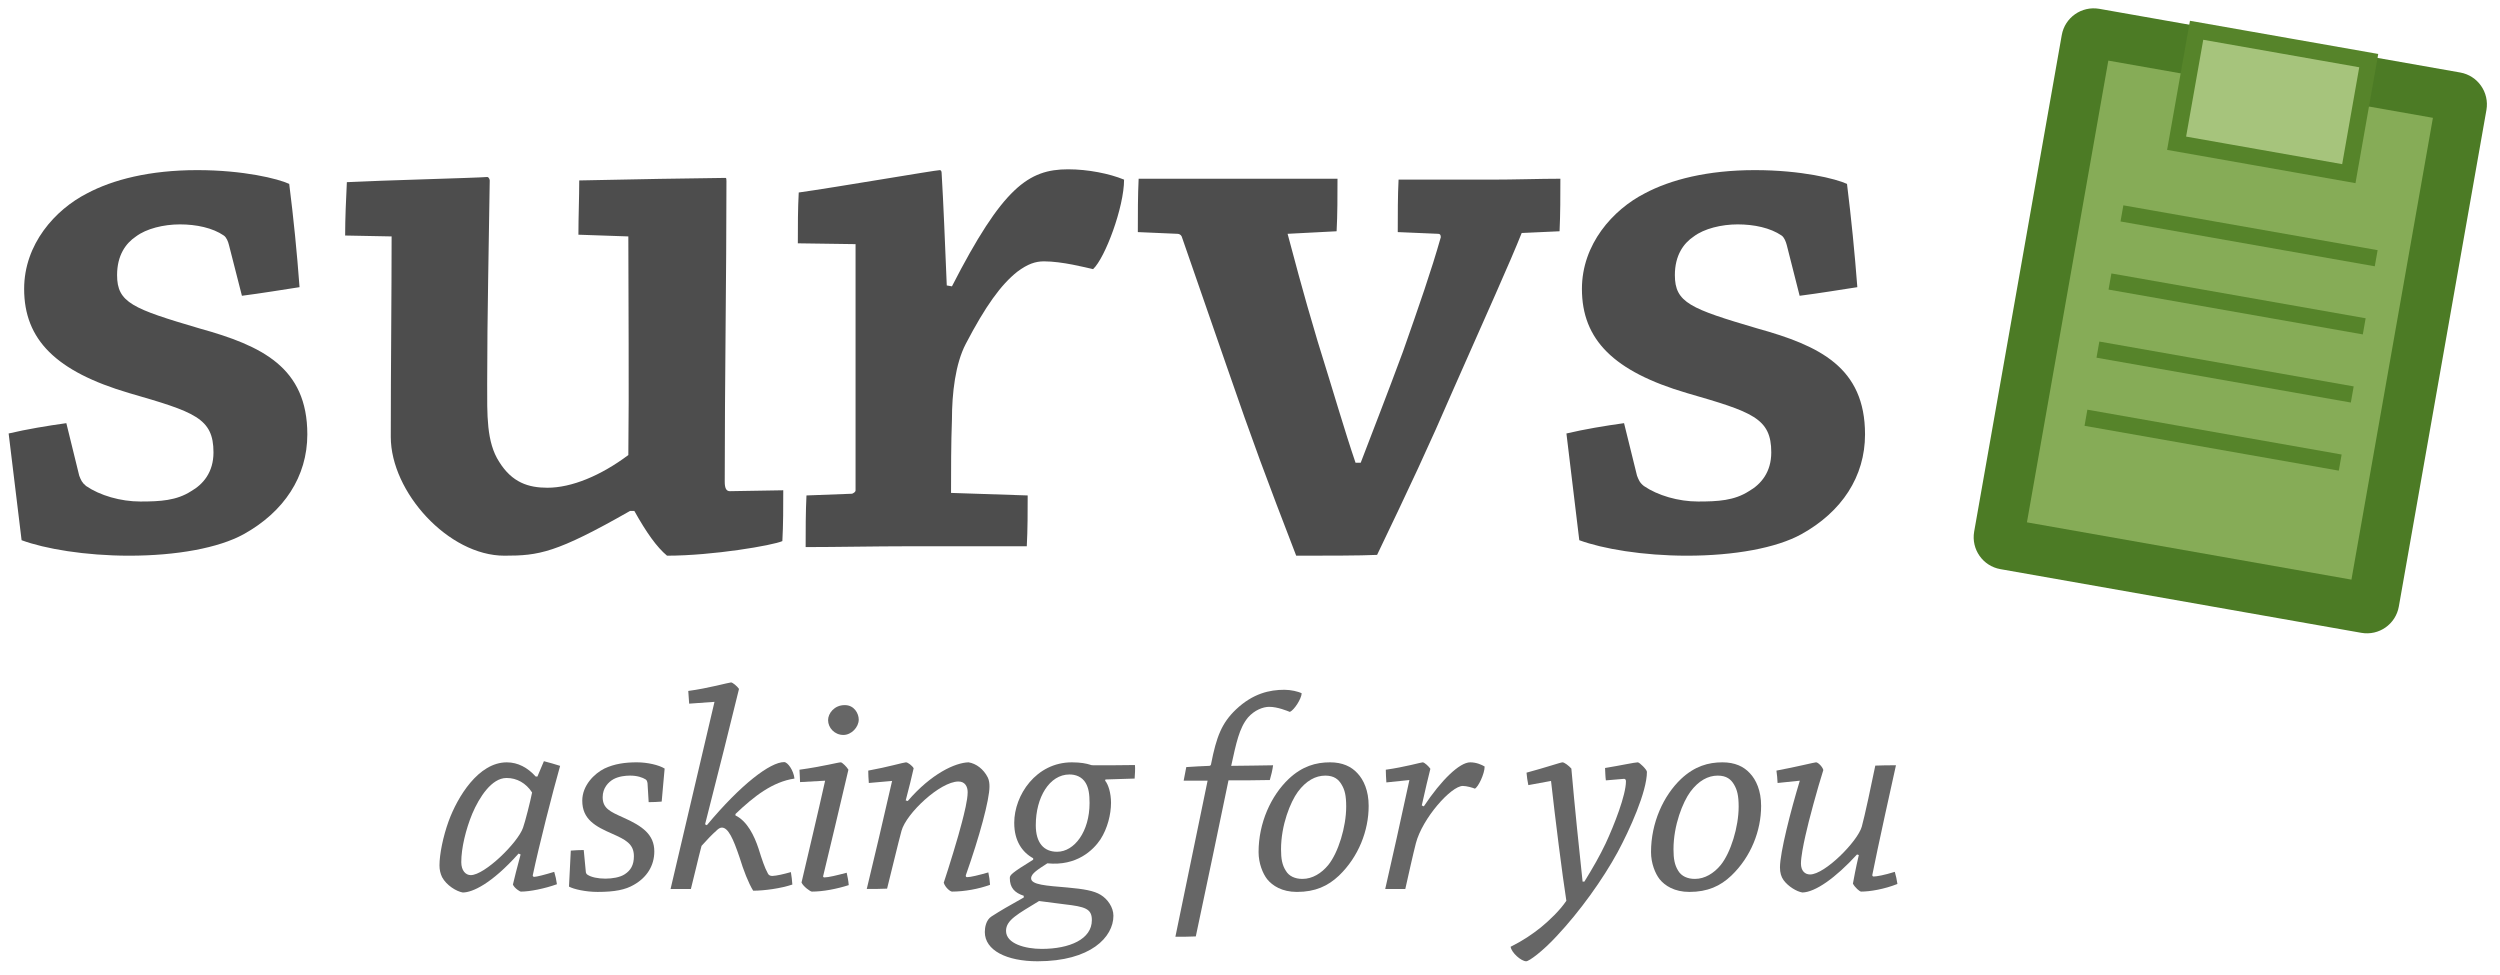 <?xml version="1.0" encoding="UTF-8"?>
<svg width="305px" height="119px" viewBox="0 0 305 119" version="1.1" xmlns="http://www.w3.org/2000/svg" xmlns:xlink="http://www.w3.org/1999/xlink">
    <!-- Generator: Sketch 46.2 (44496) - http://www.bohemiancoding.com/sketch -->
    <title>Artboard</title>
    <desc>Created with Sketch.</desc>
    <defs></defs>
    <g id="Page-1" stroke="none" stroke-width="1" fill="none" fill-rule="evenodd">
        <g id="Artboard">
            <g id="survs-white" transform="translate(1, 1)">
                <g id="Layer_1">
                    <g id="Group" transform="translate(0, 19)" fill="#4D4D4D">
                        <path d="M8.666,38.035 C8.876,38.555 8.986,38.875 9.506,39.295 C11.186,40.445 13.706,41.185 16.126,41.185 C18.536,41.185 20.536,41.075 22.316,39.925 C23.786,39.085 25.045,37.614 25.045,35.195 C25.045,30.995 22.735,30.265 14.755,27.955 C5.835,25.325 1.945,21.445 1.945,15.245 C1.945,9.785 5.724,5.585 9.615,3.595 C12.764,1.915 17.275,0.755 23.055,0.755 C28.724,0.755 32.924,1.805 34.284,2.435 C34.814,6.635 35.234,10.835 35.544,15.035 C33.444,15.355 30.924,15.775 28.515,16.085 L26.934,9.895 C26.834,9.475 26.624,8.945 26.305,8.735 C24.945,7.795 22.945,7.375 20.954,7.375 C18.954,7.375 16.854,7.895 15.594,8.845 C14.334,9.685 13.284,11.155 13.284,13.565 C13.284,16.925 15.174,17.665 23.364,20.075 C30.924,22.175 36.494,24.805 36.494,32.995 C36.494,38.135 33.654,42.445 28.723,45.175 C25.673,46.855 20.534,47.795 14.753,47.795 C9.403,47.795 4.464,46.955 1.634,45.905 L0.054,32.885 C2.263,32.364 4.783,31.945 7.093,31.625 L8.666,38.035 L8.666,38.035 Z" id="Shape"></path>
                        <path d="M75.866,42.334 C66.836,47.484 64.736,47.794 60.536,47.794 C53.706,47.794 46.676,40.024 46.676,33.304 C46.676,24.594 46.777,16.084 46.777,8.844 L41.107,8.734 C41.107,6.634 41.216,4.324 41.317,2.224 C45.307,2.014 57.176,1.704 58.436,1.594 C58.647,1.594 58.747,1.914 58.747,2.014 C58.647,9.684 58.436,18.504 58.436,26.794 C58.436,30.574 58.327,33.934 59.907,36.354 C61.476,38.874 63.476,39.504 65.787,39.504 C68.726,39.504 72.297,38.034 75.657,35.514 C75.757,27.534 75.657,16.084 75.657,8.844 L69.567,8.634 C69.567,6.424 69.667,4.113 69.667,2.014 C73.558,1.914 86.047,1.704 87.518,1.704 C87.627,1.704 87.627,1.914 87.627,2.124 C87.627,13.564 87.417,26.584 87.417,38.764 C87.417,39.604 87.627,39.924 88.047,39.924 L94.558,39.814 C94.558,41.814 94.558,44.014 94.448,46.014 C93.298,46.534 85.948,47.794 80.378,47.794 C79.118,46.744 77.858,44.964 76.389,42.334 L75.866,42.334 L75.866,42.334 Z" id="Shape"></path>
                        <path d="M96.336,9.685 C96.336,7.585 96.336,5.485 96.446,3.485 C100.956,2.855 113.136,0.755 113.666,0.755 C113.767,0.755 113.876,0.865 113.876,1.075 C114.086,4.535 114.296,9.685 114.506,14.825 L115.137,14.935 C121.326,2.855 124.476,0.655 129.307,0.655 C131.726,0.655 134.346,1.176 136.137,1.915 C136.137,5.275 133.826,11.465 132.357,12.835 C131.407,12.625 128.577,11.885 126.367,11.885 C125.317,11.885 124.377,12.205 123.117,13.145 C121.117,14.725 119.226,17.345 116.817,21.965 C115.557,24.385 115.137,27.955 115.137,31.205 C115.027,34.045 115.027,37.505 115.027,40.135 L124.377,40.445 C124.377,42.335 124.377,44.645 124.268,46.645 L109.778,46.645 C105.788,46.645 101.068,46.745 97.288,46.745 C97.288,44.755 97.288,42.445 97.389,40.445 L102.958,40.235 C103.168,40.135 103.378,40.025 103.378,39.815 L103.378,9.785 L96.336,9.685 L96.336,9.685 Z" id="Shape"></path>
                        <path d="M184.646,8.425 C183.276,11.885 180.236,18.605 176.345,27.425 C173.306,34.465 170.886,39.605 167.005,47.695 C164.905,47.795 160.705,47.795 157.136,47.795 C153.455,38.245 151.886,34.045 148.625,24.595 C145.896,16.715 144.425,12.515 143.165,8.845 C143.065,8.635 142.855,8.525 142.645,8.525 L137.815,8.315 C137.815,6.115 137.815,3.805 137.915,1.805 L149.045,1.805 L162.175,1.805 C162.175,3.805 162.175,6.215 162.066,8.215 L156.086,8.525 C156.716,10.835 157.866,15.355 159.756,21.655 C161.756,28.055 163.017,32.466 164.376,36.455 L165.006,36.455 C166.686,32.045 168.057,28.585 170.156,22.915 C172.146,17.245 173.616,13.045 174.776,8.945 C174.776,8.635 174.666,8.525 174.456,8.525 L169.526,8.315 C169.526,6.215 169.526,3.805 169.626,1.915 L180.866,1.915 C183.806,1.915 186.845,1.805 189.366,1.805 C189.366,3.805 189.366,6.115 189.266,8.215 L184.646,8.425 L184.646,8.425 Z" id="Shape"></path>
                        <path d="M198.716,38.035 C198.926,38.555 199.027,38.875 199.557,39.295 C201.237,40.445 203.756,41.185 206.166,41.185 C208.586,41.185 210.576,41.075 212.366,39.925 C213.836,39.085 215.095,37.614 215.095,35.195 C215.095,30.995 212.785,30.265 204.806,27.955 C195.875,25.325 191.995,21.445 191.995,15.245 C191.995,9.785 195.775,5.585 199.655,3.595 C202.805,1.915 207.325,0.755 213.094,0.755 C218.765,0.755 222.964,1.805 224.334,2.435 C224.855,6.635 225.274,10.835 225.594,15.035 C223.494,15.355 220.974,15.775 218.555,16.085 L216.985,9.895 C216.875,9.475 216.665,8.945 216.355,8.735 C214.985,7.795 212.995,7.375 210.995,7.375 C209.005,7.375 206.905,7.895 205.645,8.845 C204.385,9.685 203.334,11.155 203.334,13.565 C203.334,16.925 205.224,17.665 213.414,20.075 C220.974,22.175 226.534,24.805 226.534,32.995 C226.534,38.135 223.704,42.445 218.764,45.175 C215.723,46.855 210.574,47.795 204.804,47.795 C199.444,47.795 194.514,46.955 191.673,45.905 L190.104,32.885 C192.304,32.364 194.824,31.945 197.134,31.625 L198.716,38.035 L198.716,38.035 Z" id="Shape"></path>
                    </g>
                    <g id="Group" transform="translate(52, 82)" fill="#666666">
                        <path d="M8.786,11.915 C6.986,11.915 5.475,14.255 4.616,16.275 C3.816,18.215 3.276,20.485 3.276,22.175 C3.276,23.225 3.816,23.765 4.435,23.765 C6.125,23.765 10.156,19.835 10.806,17.995 C11.056,17.315 11.705,14.765 11.915,13.685 C11.165,12.525 10.045,11.915 8.825,11.915 L8.786,11.915 L8.786,11.915 Z M10.267,21.135 C6.956,24.845 4.617,25.885 3.456,25.885 C2.666,25.745 1.476,25.015 0.935,24.015 C0.725,23.575 0.616,23.115 0.616,22.575 C0.616,21.245 1.046,19.075 1.736,17.176 C2.816,14.226 5.366,10.006 8.826,10.006 C10.196,10.006 11.376,10.656 12.356,11.736 L12.566,11.736 L13.356,9.866 C14.045,10.046 14.696,10.226 15.335,10.436 C14.405,13.716 12.785,20.056 11.995,23.796 C11.995,23.906 12.065,23.976 12.175,23.976 C12.455,23.976 13.435,23.726 14.615,23.366 C14.765,23.866 14.875,24.336 14.945,24.876 C13.434,25.416 11.635,25.776 10.555,25.776 C10.405,25.776 9.754,25.346 9.575,24.916 C9.724,24.306 10.085,22.786 10.515,21.246 L10.267,21.135 L10.267,21.135 Z" id="Shape"></path>
                        <path d="M25.996,12.524 C25.956,12.344 25.926,12.204 25.776,12.094 C25.386,11.844 24.736,11.624 23.866,11.624 C23.326,11.624 22.506,11.704 21.856,12.054 C21.206,12.414 20.526,13.144 20.526,14.254 C20.526,15.624 21.425,16.014 23.046,16.744 C25.387,17.784 26.826,18.824 26.826,20.874 C26.826,22.604 25.926,24.044 24.336,24.944 C23.296,25.554 21.996,25.814 19.906,25.814 C18.466,25.814 16.996,25.484 16.416,25.164 L16.637,20.774 C17.137,20.734 17.716,20.704 18.216,20.704 L18.466,23.324 C18.466,23.474 18.546,23.654 18.686,23.724 C19.117,24.014 19.947,24.194 20.846,24.194 C21.676,24.194 22.647,24.044 23.226,23.654 C23.947,23.184 24.336,22.534 24.336,21.454 C24.336,19.944 23.296,19.434 21.706,18.724 C19.626,17.824 18.036,16.954 18.036,14.684 C18.036,12.814 19.516,11.374 20.736,10.764 C21.965,10.184 23.256,10.004 24.696,10.004 C25.996,10.004 27.396,10.334 28.086,10.764 C27.976,12.094 27.826,13.534 27.726,14.794 C27.256,14.834 26.647,14.864 26.137,14.864 L25.996,12.524 L25.996,12.524 Z" id="Shape"></path>
                        <path d="M33.236,17.675 C37.406,12.675 40.975,9.975 42.666,9.975 C43.096,9.975 43.816,10.975 43.926,11.985 C41.256,12.385 39.027,14.115 36.726,16.305 L36.726,16.485 C38.166,17.175 39.027,18.975 39.537,20.515 C39.967,21.885 40.287,22.865 40.686,23.575 C40.787,23.795 41.006,23.866 41.226,23.866 C41.796,23.836 42.557,23.656 43.487,23.396 C43.567,23.866 43.637,24.406 43.667,24.916 C42.268,25.386 40.247,25.666 38.888,25.666 C38.308,24.736 37.698,23.146 37.227,21.606 C36.437,19.266 35.828,17.966 35.068,17.966 C34.858,17.966 34.638,18.106 34.458,18.286 C33.848,18.826 33.269,19.436 32.588,20.196 C32.188,21.676 31.649,24.086 31.288,25.456 L28.809,25.456 C29.598,22.146 33.088,7.276 34.168,2.626 L31.078,2.846 L30.968,1.296 C33.378,0.976 35.968,0.256 36.188,0.256 C36.369,0.256 36.909,0.686 37.159,1.046 C36.438,4.036 34.459,11.956 33.019,17.566 L33.236,17.675 L33.236,17.675 Z" id="Shape"></path>
                        <path d="M50.076,3.024 C51.225,3.024 51.766,4.064 51.766,4.784 C51.766,5.724 50.866,6.664 49.896,6.664 C48.816,6.664 48.026,5.794 48.026,4.854 C48.026,4.034 48.786,3.024 50.046,3.024 L50.076,3.024 L50.076,3.024 Z M44.606,12.415 C44.576,11.915 44.576,11.415 44.536,10.905 C47.376,10.515 49.246,10.005 49.576,10.005 C49.756,10.005 50.326,10.585 50.506,10.905 C49.686,14.435 47.887,21.995 47.446,23.795 C47.376,23.935 47.446,24.045 47.556,24.045 C48.066,24.045 49.076,23.795 50.295,23.475 C50.405,23.975 50.505,24.445 50.545,24.985 C49.075,25.455 47.415,25.775 46.045,25.775 C45.865,25.775 45.005,25.165 44.785,24.665 C45.615,21.095 46.765,16.305 47.665,12.245 L44.606,12.415 L44.606,12.415 Z" id="Shape"></path>
                        <path d="M52.996,12.524 C52.956,11.984 52.926,11.484 52.926,11.014 C55.296,10.584 57.277,10.004 57.527,10.004 C57.747,10.004 58.287,10.404 58.466,10.724 C58.246,11.734 57.887,13.174 57.496,14.654 L57.746,14.724 C60.626,11.374 63.546,10.044 65.166,10.004 C66.096,10.154 66.996,10.834 67.506,11.844 C67.686,12.204 67.716,12.634 67.716,12.954 C67.716,14.574 66.496,19.074 64.836,23.764 C64.807,23.904 64.836,24.014 64.986,24.014 C65.416,24.014 66.425,23.764 67.576,23.434 C67.685,23.934 67.756,24.444 67.786,24.944 C66.426,25.454 64.626,25.774 63.146,25.774 C62.925,25.774 62.316,25.274 62.136,24.694 C62.745,22.864 63.906,19.114 64.365,17.284 C64.625,16.274 65.055,14.614 65.055,13.644 C65.055,12.954 64.724,12.344 63.934,12.344 C61.705,12.344 57.565,16.234 56.985,18.354 C56.625,19.654 55.585,24.014 55.224,25.414 C54.395,25.454 53.565,25.454 52.745,25.454 C53.535,22.174 54.934,16.274 55.835,12.274 L52.996,12.524 L52.996,12.524 Z" id="Shape"></path>
                        <path d="M73.366,17.675 C73.366,19.835 74.345,20.915 75.966,20.915 C78.086,20.915 79.926,18.435 79.926,14.975 C79.926,13.895 79.817,13.145 79.456,12.525 C78.986,11.735 78.196,11.485 77.476,11.485 C75.027,11.485 73.367,14.295 73.367,17.645 L73.367,17.675 L73.366,17.675 Z M80.206,29.235 C80.206,27.865 79.387,27.615 76.866,27.324 C75.746,27.184 74.556,27.034 73.766,26.925 C71.175,28.515 69.736,29.235 69.736,30.565 C69.736,32.145 72.106,32.765 74.086,32.765 C77.506,32.765 80.206,31.575 80.206,29.265 L80.206,29.235 L80.206,29.235 Z M70.736,17.385 C70.736,14.005 73.406,10.005 77.766,10.005 C78.845,10.005 79.566,10.155 79.995,10.295 C80.136,10.365 80.315,10.365 80.535,10.365 C81.145,10.365 84.525,10.365 85.465,10.335 C85.505,10.835 85.465,11.415 85.425,11.985 L81.865,12.095 L81.825,12.245 C82.224,12.705 82.545,13.785 82.545,14.935 C82.545,16.345 82.115,18.075 81.255,19.405 C80.386,20.705 78.375,22.685 74.776,22.325 C73.626,23.075 72.796,23.575 72.796,24.155 C72.796,24.945 74.626,25.055 77.226,25.275 C79.206,25.455 80.466,25.665 81.287,26.175 C82.117,26.675 82.837,27.685 82.837,28.725 C82.837,31.315 80.067,34.275 73.587,34.275 C69.808,34.275 67.148,32.945 67.148,30.705 C67.148,30.165 67.288,29.235 67.967,28.805 C69.157,28.045 69.847,27.645 71.898,26.495 L71.898,26.285 C70.778,25.915 70.198,25.305 70.198,24.125 C70.198,23.765 70.347,23.545 73.048,21.885 L73.048,21.705 C71.718,20.985 70.738,19.585 70.738,17.425 L70.738,17.385 L70.736,17.385 Z" id="Shape"></path>
                        <path d="M103.716,1.154 C104.476,1.154 105.406,1.364 105.807,1.584 C105.767,2.264 104.907,3.604 104.367,3.854 C104.077,3.744 102.888,3.234 101.846,3.234 C101.086,3.234 100.046,3.634 99.256,4.534 C98.176,5.834 97.817,7.664 97.206,10.434 C98.926,10.404 100.726,10.404 102.316,10.364 C102.246,10.944 102.066,11.664 101.916,12.164 C100.517,12.204 98.387,12.204 96.876,12.204 C95.656,18.074 94.326,24.514 92.887,31.244 C92.057,31.284 91.267,31.284 90.397,31.284 C91.767,24.664 93.096,18.214 94.327,12.244 L91.407,12.244 C91.517,11.704 91.627,11.084 91.726,10.584 C92.706,10.514 93.637,10.474 94.537,10.434 C94.647,10.434 94.757,10.334 94.757,10.184 C95.407,6.874 96.047,5.224 97.778,3.564 C99.868,1.584 101.918,1.154 103.687,1.154 L103.716,1.154 L103.716,1.154 Z" id="Shape"></path>
                        <path d="M105.916,24.225 C107.106,24.225 108.216,23.545 109.046,22.535 C110.267,21.025 111.236,17.895 111.236,15.405 C111.236,14.075 111.066,13.355 110.666,12.705 C110.307,12.095 109.767,11.625 108.686,11.625 C107.497,11.625 106.346,12.245 105.336,13.605 C104.436,14.835 103.286,17.645 103.286,20.625 C103.286,21.785 103.426,22.535 103.866,23.225 C104.256,23.905 105.016,24.225 105.876,24.225 L105.916,24.225 L105.916,24.225 Z M113.976,15.334 C113.976,18.324 112.756,21.524 110.346,23.834 C109.006,25.094 107.466,25.814 105.226,25.814 C103.397,25.814 102.237,25.054 101.596,24.264 C101.057,23.574 100.546,22.324 100.546,20.954 C100.546,17.384 102.067,14.074 104.226,12.024 C105.876,10.474 107.537,10.004 109.267,10.004 C110.777,10.004 111.857,10.514 112.607,11.334 C113.367,12.134 113.976,13.464 113.976,15.304 L113.976,15.334 L113.976,15.334 Z" id="Shape"></path>
                        <path d="M116.137,12.455 C116.107,11.915 116.067,11.415 116.067,10.905 C118.367,10.585 120.387,10.005 120.567,10.005 C120.787,10.005 121.327,10.515 121.506,10.795 C121.246,11.805 120.926,13.175 120.456,15.265 L120.706,15.375 C122.836,12.165 125.066,10.005 126.366,10.005 C127.116,10.005 127.766,10.295 128.126,10.515 C128.126,11.415 127.336,13.035 126.936,13.215 C126.686,13.105 125.926,12.885 125.466,12.885 C124.027,12.885 120.527,16.845 119.737,19.875 C119.447,20.985 118.767,24.015 118.447,25.455 L115.997,25.455 C116.677,22.495 118.087,16.205 118.947,12.165 L116.137,12.455 L116.137,12.455 Z" id="Shape"></path>
                        <path d="M133.456,12.785 C133.346,12.245 133.276,11.775 133.236,11.265 C135.616,10.625 137.416,10.005 137.626,10.005 C137.846,10.005 138.387,10.405 138.706,10.765 C139.106,15.375 139.676,20.805 140.076,24.555 L140.296,24.555 C141.406,22.755 142.166,21.415 142.887,19.905 C143.926,17.676 145.366,14.006 145.366,12.315 C145.366,12.095 145.256,11.985 145.046,12.025 L142.916,12.205 C142.846,11.705 142.846,11.195 142.816,10.695 C144.616,10.405 146.446,10.005 146.806,10.005 C147.026,10.005 147.925,10.905 147.925,11.165 C147.925,13.605 145.795,18.285 144.356,20.955 C142.556,24.265 139.755,28.185 136.906,31.215 C135.216,33.045 133.556,34.275 133.196,34.275 C132.586,34.275 131.396,33.225 131.296,32.505 C132.807,31.755 133.956,30.965 134.996,30.135 C136.006,29.305 137.307,28.074 138.096,26.895 C137.626,23.935 136.697,16.555 136.226,12.275 L133.456,12.785 L133.456,12.785 Z" id="Shape"></path>
                        <path d="M153.796,24.225 C154.976,24.225 156.096,23.545 156.926,22.535 C158.147,21.025 159.116,17.895 159.116,15.405 C159.116,14.075 158.935,13.355 158.546,12.705 C158.186,12.095 157.647,11.625 156.567,11.625 C155.377,11.625 154.226,12.245 153.216,13.605 C152.317,14.835 151.166,17.645 151.166,20.625 C151.166,21.785 151.307,22.535 151.736,23.225 C152.136,23.905 152.896,24.225 153.756,24.225 L153.796,24.225 L153.796,24.225 Z M161.856,15.334 C161.856,18.324 160.636,21.524 158.215,23.834 C156.886,25.094 155.335,25.814 153.106,25.814 C151.276,25.814 150.116,25.054 149.475,24.264 C148.935,23.574 148.425,22.324 148.425,20.954 C148.425,17.384 149.935,14.074 152.095,12.024 C153.755,10.474 155.415,10.004 157.136,10.004 C158.656,10.004 159.736,10.514 160.486,11.334 C161.246,12.134 161.856,13.464 161.856,15.304 L161.856,15.334 L161.856,15.334 Z" id="Shape"></path>
                        <path d="M163.866,12.524 C163.836,11.984 163.796,11.484 163.725,11.014 C166.246,10.544 168.366,10.004 168.556,10.004 C168.806,10.004 169.345,10.544 169.446,10.944 C168.736,13.174 167.656,17.134 167.256,18.974 C167.006,20.084 166.716,21.564 166.716,22.354 C166.716,23.254 167.216,23.684 167.826,23.684 C169.637,23.684 173.626,19.654 174.137,17.854 C174.456,16.744 175.397,12.344 175.786,10.404 C176.656,10.364 177.475,10.364 178.307,10.364 C177.907,12.164 176.036,20.594 175.426,23.724 C175.397,23.864 175.496,23.934 175.576,23.934 C175.935,23.934 176.906,23.764 178.166,23.364 C178.307,23.864 178.416,24.334 178.486,24.844 C176.866,25.484 175.136,25.774 174.056,25.774 C173.875,25.774 173.306,25.274 173.056,24.804 C173.156,24.224 173.406,22.894 173.776,21.314 L173.556,21.244 C170.896,24.154 168.446,25.844 166.896,25.884 C166.175,25.774 165.136,25.124 164.595,24.374 C164.306,23.974 164.156,23.474 164.156,22.824 C164.156,21.024 165.456,15.944 166.576,12.244 L163.866,12.524 L163.866,12.524 Z" id="Shape"></path>
                    </g>
                    <path d="M255.106,0.075 L299.146,7.845 C301.286,8.225 302.715,10.265 302.345,12.415 L291.656,73.005 C291.276,75.145 289.236,76.585 287.086,76.205 L243.046,68.435 C240.906,68.055 239.476,66.015 239.846,63.865 L250.536,3.275 C250.916,1.135 252.956,-0.295 255.106,0.075 L255.106,0.075 Z" id="Shape" fill="#4C7B25"></path>
                    <polygon id="Shape" fill="#86AC57" points="256.216 6.395 295.816 13.375 285.876 69.715 246.286 62.725"></polygon>
                    <polygon id="Shape" stroke="#56842A" stroke-width="2" fill="#A6C47C" points="285.557 20.185 264.546 16.475 266.986 2.694 287.986 6.395"></polygon>
                    <g id="Group" transform="translate(253, 25)" stroke="#56842A" stroke-width="2">
                        <path d="M4.876,0.035 L35.896,5.504" id="Shape"></path>
                        <path d="M3.416,8.345 L34.436,13.814" id="Shape"></path>
                        <path d="M1.946,16.654 L32.976,22.125" id="Shape"></path>
                        <path d="M0.486,24.965 L31.506,30.435" id="Shape"></path>
                    </g>
                </g>
            </g>
        </g>
    </g>
</svg>